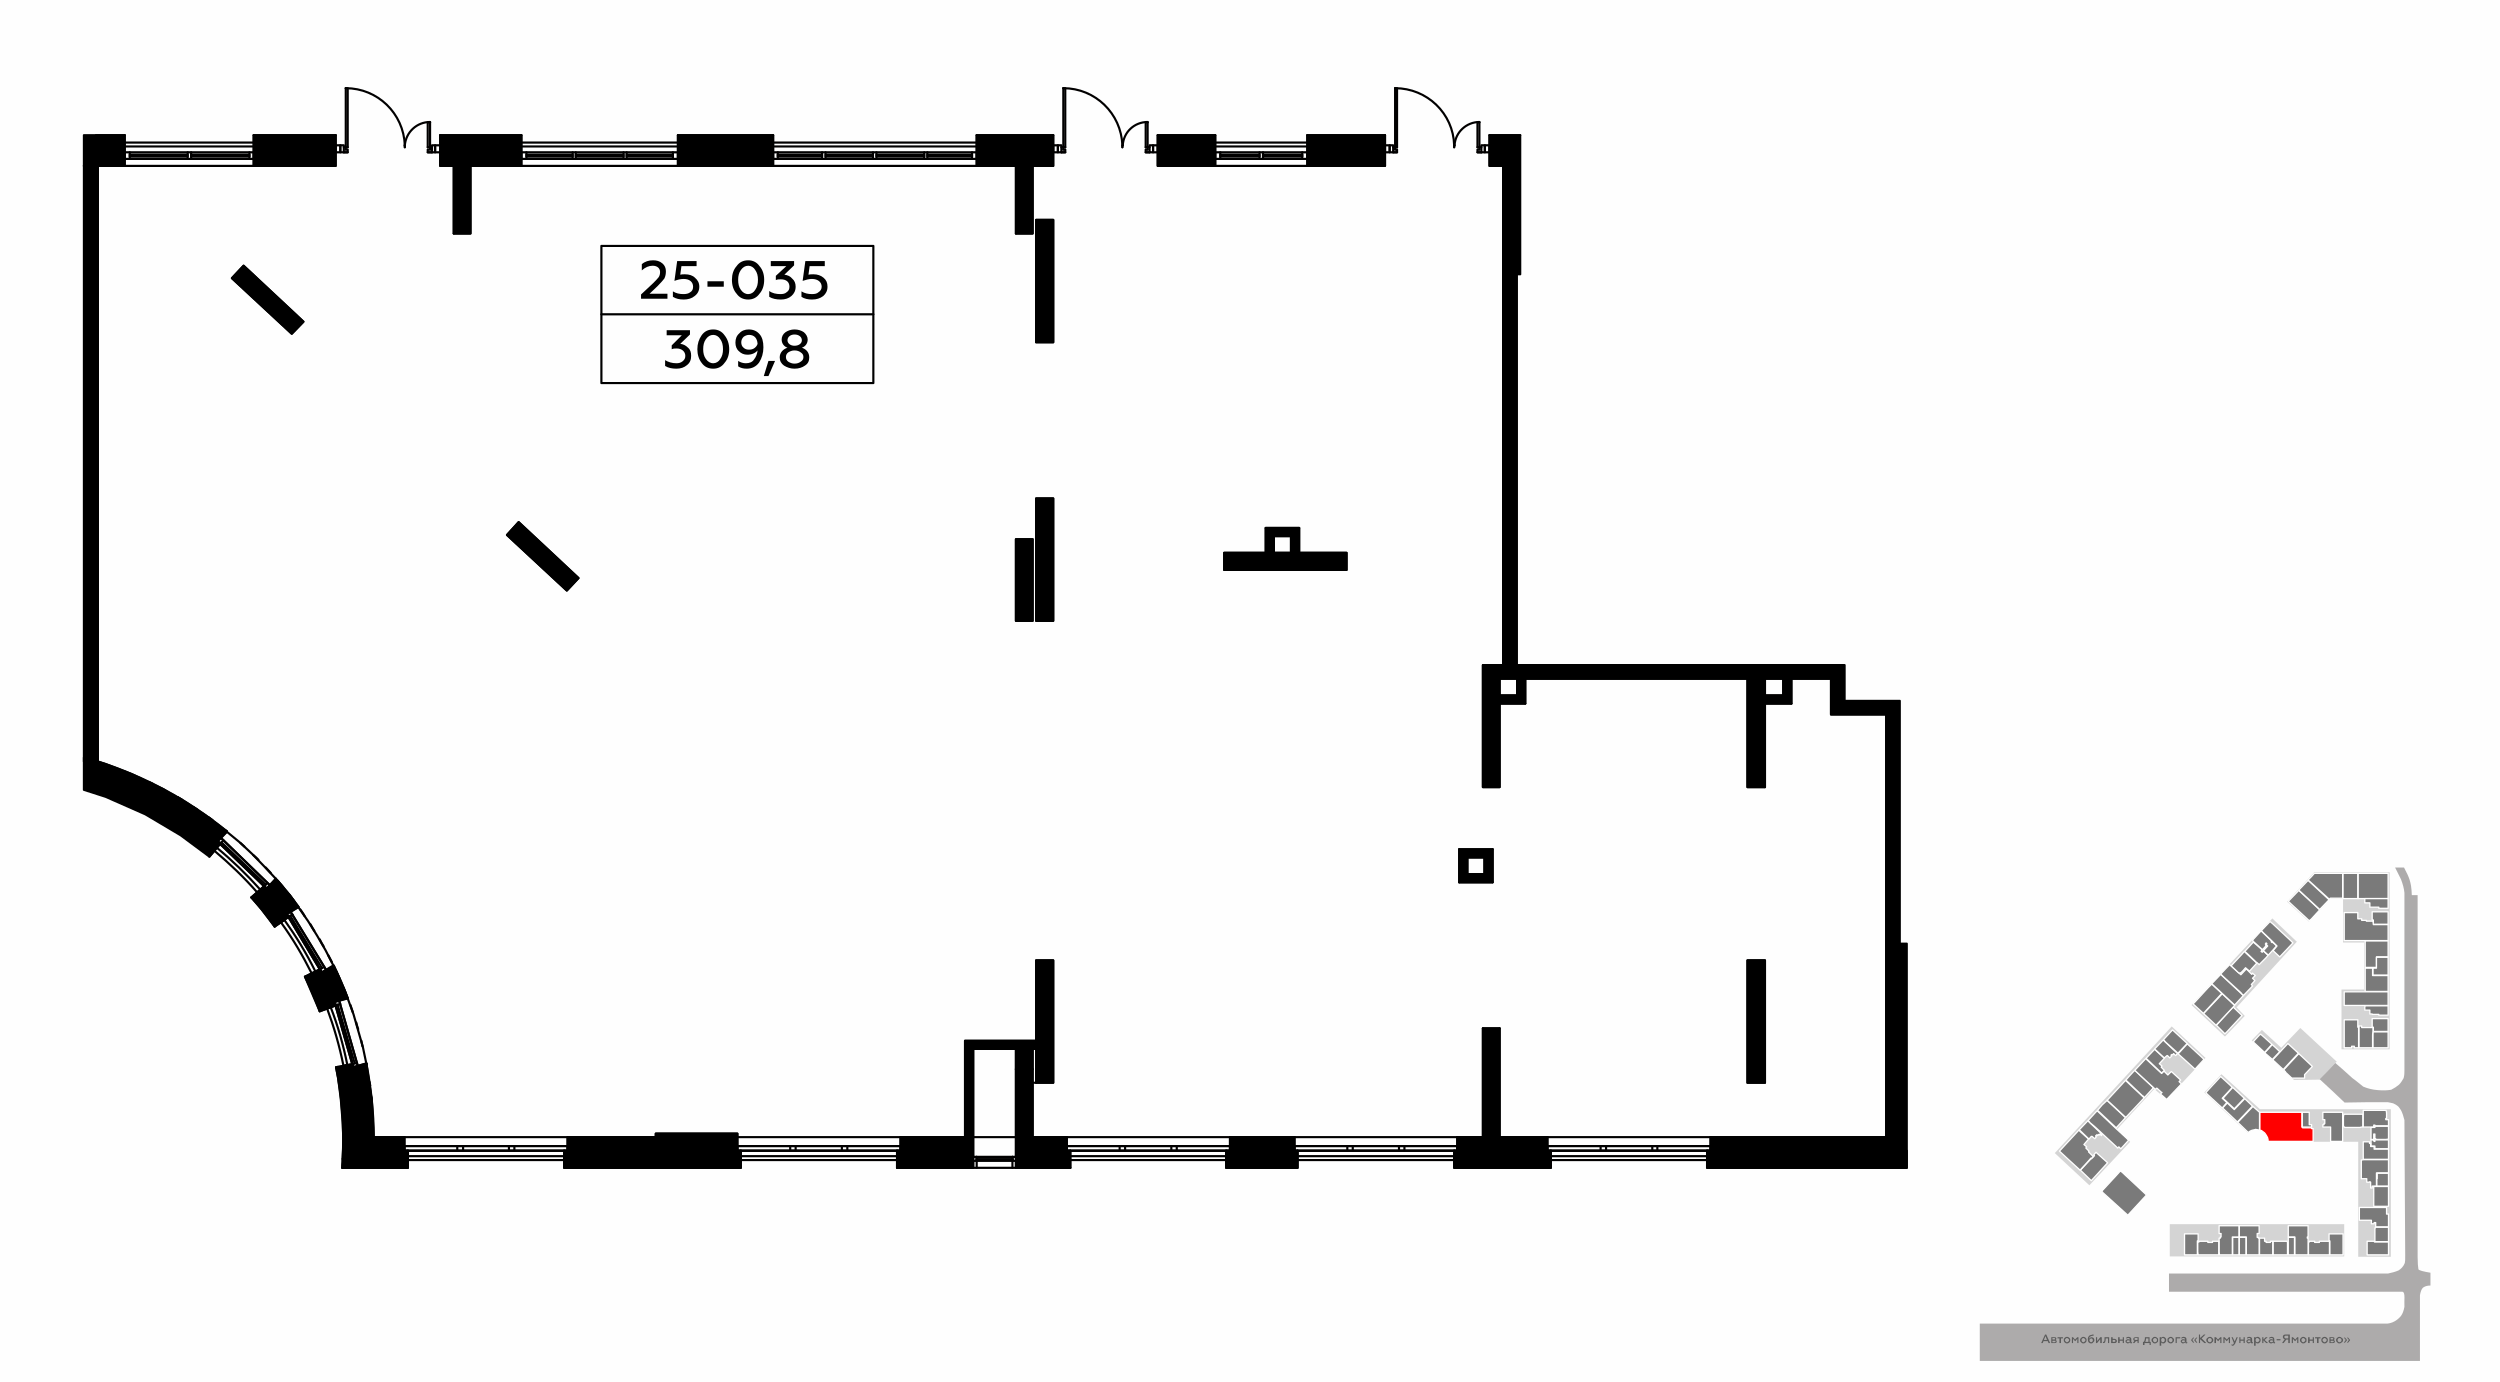 <?xml version="1.0" encoding="UTF-8"?>
<!DOCTYPE svg PUBLIC "-//W3C//DTD SVG 1.1//EN" "http://www.w3.org/Graphics/SVG/1.1/DTD/svg11.dtd">
<!-- Creator: CorelDRAW X8 -->
<svg xmlns="http://www.w3.org/2000/svg" xml:space="preserve" width="100%" height="100%" version="1.1" style="shape-rendering:geometricPrecision; text-rendering:geometricPrecision; image-rendering:optimizeQuality; fill-rule:evenodd; clip-rule:evenodd"
viewBox="0 0 6435 3556"
 xmlns:xlink="http://www.w3.org/1999/xlink">
 <defs>
  <style type="text/css">
   <![CDATA[
    .str3 {stroke:black;stroke-width:5.57;stroke-linecap:round;stroke-linejoin:round}
    .str2 {stroke:black;stroke-width:5.57;stroke-linecap:round;stroke-linejoin:round}
    .str1 {stroke:#010000;stroke-width:5.57;stroke-linecap:round;stroke-linejoin:round}
    .str4 {stroke:black;stroke-width:5.57;stroke-linecap:round;stroke-linejoin:round}
    .str0 {stroke:white;stroke-width:3.33;stroke-linecap:round;stroke-linejoin:round}
    .fil1 {fill:none}
    .fil7 {fill:none;fill-rule:nonzero}
    .fil0 {fill:#FEFEFE}
    .fil8 {fill:black}
    .fil4 {fill:#7A7A7A}
    .fil3 {fill:#ADABAB}
    .fil2 {fill:#D4D4D4}
    .fil5 {fill:red}
    .fil6 {fill:#5B5B5B;fill-rule:nonzero}
    .fil9 {fill:black;fill-rule:nonzero}
   ]]>
  </style>
 </defs>
 <g id="Слой_x0020_1">
  <g id="_875255056">
   <g>
    <rect class="fil0" width="6435" height="3556"/>
    <rect class="fil1" x="5097" y="2233" width="1270" height="1270"/>
    <polygon class="fil2" points="5887,2321 5943,2372 5998,2314 6031,2314 6031,2426 6085,2426 6085,2547 6027,2547 6027,2701 6151,2701 6151,2245 5957,2245 "/>
    <polygon class="fil2" points="5849,2364 5912,2424 5757,2593 5778,2615 5727,2668 5641,2587 "/>
    <polygon class="fil2" points="5800,2682 5796,2678 5822,2651 5872,2697 5921,2646 6015,2733 6011,2736 5972,2779 5905,2780 "/>
    <path class="fil2" d="M6082 2855l72 0 0 380 -84 0 0 -296 -232 0c0,-14 -8,-24 -21,-30 -11,-3 -21,-2 -31,7l-112 -104 44 -47 99 90 265 0z"/>
    <polygon class="fil2" points="6034,3156 6034,3234 5623,3234 5585,3234 5585,3151 5593,3151 6034,3151 "/>
    <polygon class="fil2" points="5677,2723 5577,2830 5545,2803 5449,2907 5483,2939 5378,3051 5289,2968 5590,2642 "/>
    <path class="fil3" d="M5583 3278c188,0 377,0 564,0 9,-2 18,-4 27,-8 6,-4 12,-9 16,-19 1,-4 1,-9 1,-20 -1,-116 -1,-232 -2,-348 -3,-9 -4,-19 -12,-30 -3,-5 -8,-9 -17,-13 -5,-1 -8,-2 -14,-3 -37,0 -74,0 -111,1 -21,-20 -42,-40 -64,-60 14,-14 27,-28 40,-42 15,13 30,26 44,39 10,7 19,15 28,22 12,5 24,8 38,9 12,1 23,1 34,-1 8,-4 14,-8 20,-13 6,-6 9,-12 12,-17 2,-8 2,-13 2,-20 0,-153 0,-305 0,-457 -1,-11 -4,-22 -9,-35l-15 -30 23 0 9 18c5,11 7,18 9,29 1,8 2,16 2,24 6,0 8,0 15,0 0,310 0,621 0,931 0,16 1,26 2,32 1,3 13,6 31,9l0 33c-6,0 -12,1 -17,4 -6,3 -9,14 -10,21 0,71 0,97 0,169l-1133 0 0 -96c184,0 865,0 1049,0 9,-1 17,-4 25,-10 7,-6 15,-11 19,-33 -1,-16 3,-38 -5,-39l-601 0 0 -47z"/>
    <polygon class="fil4 str0" points="5890,2320 5917,2292 5971,2342 5949,2366 5944,2370 "/>
    <polygon class="fil4 str0" points="5941,2266 5995,2316 5971,2341 5917,2291 "/>
    <polygon class="fil4 str0" points="6030,2312 6026,2312 5998,2312 5996,2315 5941,2265 5950,2256 5957,2248 6020,2248 6030,2248 "/>
    <polygon class="fil4 str0" points="6069,2248 6069,2313 6061,2313 6031,2313 6031,2248 "/>
    <polygon class="fil4 str0" points="6070,2248 6071,2248 6147,2248 6147,2313 6070,2313 "/>
    <polygon class="fil4 str0" points="6087,2316 6087,2313 6116,2313 6147,2313 6147,2338 6123,2338 6123,2335 6106,2335 6106,2335 6100,2335 6100,2324 6087,2324 6087,2316 "/>
    <polygon class="fil4 str0" points="6106,2347 6147,2347 6147,2379 6139,2379 6109,2379 6109,2368 6106,2368 "/>
    <polygon class="fil4 str0" points="6147,2421 6034,2421 6034,2349 6069,2349 6069,2365 6069,2365 6079,2365 6079,2369 6091,2369 6091,2371 6108,2371 6108,2371 6109,2380 6147,2380 6147,2380 "/>
    <polygon class="fil4 str0" points="6147,2422 6147,2463 6117,2463 6117,2490 6088,2490 6088,2422 "/>
    <polygon class="fil4 str0" points="6147,2510 6108,2510 6108,2492 6117,2492 6117,2464 6147,2464 "/>
    <polygon class="fil4 str0" points="6088,2492 6107,2492 6107,2511 6147,2511 6147,2552 6088,2552 "/>
    <path class="fil4 str0" d="M6034 2553l8 0 105 0 0 35 -41 0c0,0 0,0 0,0l-72 0 0 -35z"/>
    <polygon class="fil4 str0" points="6088,2589 6147,2589 6147,2613 6123,2613 6123,2613 6123,2611 6106,2611 6106,2611 6106,2610 6100,2610 6100,2600 6087,2600 6087,2592 "/>
    <polygon class="fil4 str0" points="6108,2622 6147,2622 6147,2655 6109,2655 6109,2644 6106,2644 6106,2622 "/>
    <polygon class="fil4 str0" points="6108,2656 6147,2656 6147,2697 6108,2697 6108,2656 "/>
    <polygon class="fil4 str0" points="6107,2697 6072,2697 6072,2643 6070,2643 6069,2641 6079,2641 6079,2645 6108,2645 6108,2654 6107,2664 "/>
    <polygon class="fil4 str0" points="6034,2697 6034,2625 6069,2625 6069,2644 6071,2644 6071,2697 6060,2697 6060,2693 6059,2693 6053,2693 6053,2697 "/>
    <polygon class="fil4 str0" points="5952,2745 5932,2766 5932,2775 5899,2775 5883,2760 5883,2759 5878,2754 5917,2712 "/>
    <polygon class="fil4 str0" points="5877,2753 5850,2728 5889,2686 5916,2711 5877,2753 5877,2753 "/>
    <polygon class="fil4 str0" points="5849,2727 5834,2714 5829,2710 5833,2706 5845,2693 5849,2689 5865,2704 5868,2707 5868,2707 "/>
    <polygon class="fil4 str0" points="5800,2682 5803,2678 5815,2665 5816,2664 5819,2662 5848,2688 5829,2709 "/>
    <polygon class="fil4 str0" points="5771,2614 5731,2657 5727,2661 5705,2639 5748,2592 "/>
    <polygon class="fil4 str0" points="5672,2609 5720,2558 5752,2588 5704,2639 "/>
    <polygon class="fil4 str0" points="5645,2584 5649,2580 5649,2580 5683,2543 5693,2533 5719,2557 5671,2609 5671,2608 "/>
    <polygon class="fil4 str0" points="5716,2508 5775,2563 5773,2564 5752,2587 5693,2532 "/>
    <polygon class="fil4 str0" points="5798,2538 5775,2562 5769,2557 5769,2556 5722,2513 5716,2507 5739,2483 5768,2509 5782,2494 5795,2507 5796,2508 5798,2505 5805,2511 5798,2518 5804,2524 5795,2534 "/>
    <polygon class="fil4 str0" points="5743,2486 5771,2456 5777,2449 5783,2455 5809,2479 5790,2500 5788,2498 5780,2491 5774,2498 5774,2498 5767,2505 5766,2504 5764,2505 5761,2503 "/>
    <path class="fil4 str0" d="M5778 2449l22 -24 6 5 17 15 -3 4 3 2 3 -3 12 11 -5 6 -18 18c0,1 0,0 0,0l-5 -5 -1 0 -25 -24 -6 -5z"/>
    <polygon class="fil4 str0" points="5798,2420 5820,2396 5847,2422 5846,2424 5848,2426 5849,2425 5854,2429 5860,2435 5839,2458 5838,2458 5826,2447 5837,2435 5833,2431 5833,2431 5835,2429 5833,2427 5831,2430 5833,2431 5832,2433 5833,2434 5826,2442 5823,2444 5801,2424 5800,2423 "/>
    <path class="fil4 str0" d="M5843 2372l6 5 47 44 6 6 -34 36c0,0 0,0 0,0l-17 -16 10 -12 -13 -13 0 0 -22 -21c-1,-1 0,-1 -2,-2l-3 -4 22 -23z"/>
    <polygon class="fil4 str0" points="5926,2863 5944,2863 5944,2895 5944,2895 5950,2895 5950,2901 5926,2901 5926,2871 5926,2871 "/>
    <polygon class="fil4 str0" points="5716,2771 5740,2793 5746,2799 5720,2827 5732,2838 5720,2852 5681,2816 5678,2812 "/>
    <polygon class="fil4 str0" points="5777,2827 5751,2854 5722,2827 5747,2799 "/>
    <polygon class="fil4 str0" points="5778,2828 5798,2847 5759,2888 5721,2852 5733,2839 5751,2856 "/>
    <polygon class="fil4 str0" points="5799,2848 5816,2863 5816,2909 5811,2908 5806,2907 5803,2908 5798,2909 5795,2910 5791,2912 5787,2915 5760,2889 "/>
    <polygon class="fil5 str0" points="5817,2863 5887,2863 5925,2863 5925,2901 5927,2903 5950,2903 5950,2905 5954,2905 5954,2938 5838,2938 5838,2934 5837,2929 5835,2925 5832,2920 5829,2916 5825,2913 5821,2910 5817,2909 "/>
    <polygon class="fil4 str0" points="5979,2863 6030,2863 6030,2938 5999,2938 5999,2901 5979,2901 5979,2895 5982,2895 5982,2892 5984,2892 5984,2882 5979,2882 "/>
    <polygon class="fil4 str0" points="6033,2868 6082,2868 6082,2901 6077,2901 6077,2902 6057,2902 6057,2902 6035,2902 6035,2901 6033,2901 6032,2897 6032,2875 "/>
    <polygon class="fil4 str0" points="6083,2858 6142,2858 6143,2865 6143,2879 6141,2879 6141,2882 6148,2882 6148,2898 6113,2898 6113,2896 6110,2896 6110,2901 6083,2901 6083,2865 6083,2865 "/>
    <polygon class="fil4 str0" points="6113,2899 6142,2899 6148,2899 6148,2932 6141,2933 6115,2933 6115,2931 6113,2931 6113,2919 6110,2919 6110,2933 6103,2933 6103,2902 6111,2902 6111,2902 6113,2902 6113,2901 "/>
    <polygon class="fil4 str0" points="6109,2934 6109,2936 6111,2936 6111,2938 6113,2938 6113,2934 6148,2934 6148,2956 6148,2957 6113,2957 6113,2950 6103,2950 6103,2934 "/>
    <polygon class="fil4 str0" points="6083,2939 6099,2939 6099,2943 6102,2943 6102,2951 6111,2951 6111,2958 6148,2958 6148,2984 6083,2984 6083,2967 6083,2967 "/>
    <polygon class="fil4 str0" points="6078,2986 6085,2985 6148,2985 6148,3019 6117,3019 6117,3053 6106,3053 6106,3058 6102,3058 6102,3043 6101,3043 6101,3043 6101,3042 6099,3042 6099,3043 6092,3043 6092,3034 6078,3034 "/>
    <polygon class="fil4 str0" points="6119,3020 6125,3020 6148,3020 6148,3053 6141,3053 6118,3053 6118,3047 6118,3034 6119,3034 "/>
    <polygon class="fil4 str0" points="6148,3105 6110,3105 6110,3054 6148,3054 "/>
    <polygon class="fil4 str0" points="6073,3108 6143,3108 6143,3125 6148,3125 6148,3158 6115,3158 6115,3147 6111,3147 6111,3150 6104,3150 6104,3141 6073,3141 "/>
    <polygon class="fil4 str0" points="6148,3196 6113,3196 6113,3161 6114,3161 6114,3159 6148,3159 6148,3196 "/>
    <polygon class="fil4 str0" points="6093,3195 6112,3195 6112,3197 6148,3197 6148,3230 6093,3230 "/>
    <polygon class="fil4 str0" points="6031,3230 5997,3230 5997,3194 5995,3194 5995,3176 6031,3176 "/>
    <polygon class="fil4 str0" points="5944,3195 5958,3195 5958,3198 5970,3198 5970,3195 5996,3195 5996,3203 5996,3230 5942,3230 5942,3222 5942,3197 5944,3197 "/>
    <polygon class="fil4 str0" points="5907,3184 5890,3184 5890,3155 5941,3155 5941,3184 5939,3184 5939,3187 5939,3187 5941,3187 5941,3194 5941,3230 5907,3230 5907,3184 "/>
    <polygon class="fil4 str0" points="5890,3185 5906,3185 5906,3230 5890,3230 5890,3198 "/>
    <polygon class="fil4 str0" points="5851,3195 5887,3195 5887,3195 5888,3198 5888,3230 5851,3230 5851,3197 "/>
    <polygon class="fil4 str0" points="5844,3195 5850,3195 5850,3203 5850,3230 5816,3230 5816,3222 5816,3187 5829,3187 5829,3195 5833,3195 5833,3198 5844,3198 "/>
    <polygon class="fil4 str0" points="5764,3155 5815,3155 5815,3175 5810,3175 5810,3185 5813,3185 5813,3187 5815,3187 5815,3230 5782,3230 5782,3230 5782,3184 5764,3184 "/>
    <polygon class="fil4 str0" points="5764,3185 5781,3185 5781,3230 5764,3230 "/>
    <polygon class="fil4 str0" points="5747,3185 5763,3185 5763,3230 5747,3230 "/>
    <polygon class="fil4 str0" points="5713,3230 5712,3222 5712,3187 5715,3187 5715,3184 5717,3184 5717,3175 5712,3175 5712,3155 5763,3155 5763,3184 5746,3184 5746,3230 "/>
    <polygon class="fil4 str0" points="5660,3195 5683,3195 5683,3198 5695,3198 5695,3195 5711,3195 5711,3230 5658,3230 5657,3222 5657,3197 5660,3197 "/>
    <polygon class="fil4 str0" points="5658,3194 5656,3194 5656,3194 5656,3230 5623,3230 5623,3176 5658,3176 5658,3194 "/>
    <polygon class="fil4 str0" points="5458,3014 5462,3017 5521,3072 5525,3076 5477,3128 5413,3070 5410,3066 5447,3026 5456,3016 "/>
    <polygon class="fil4 str0" points="5425,2993 5383,3039 5355,3012 5382,2983 5383,2983 5391,2975 5391,2974 5389,2973 5395,2966 "/>
    <polygon class="fil4 str0" points="5301,2963 5351,2909 5357,2915 5376,2932 5364,2946 5371,2952 5369,2955 5377,2963 5376,2965 5388,2977 5383,2982 5382,2981 5376,2988 5354,3012 5353,3011 5328,2988 "/>
    <polygon class="fil4 str0" points="5377,2932 5352,2908 5374,2885 5411,2920 5409,2923 5405,2919 5403,2922 5401,2920 5399,2923 5397,2921 5394,2924 5396,2926 5392,2931 5385,2925 5383,2925 "/>
    <polygon class="fil4 str0" points="5375,2884 5398,2859 5449,2907 5473,2929 5479,2935 5459,2957 5459,2957 5454,2952 5451,2955 5450,2955 5450,2954 5393,2901 5380,2890 "/>
    <polygon class="fil4 str0" points="5423,2832 5467,2873 5471,2877 5447,2903 5399,2858 5411,2844 5423,2833 "/>
    <polygon class="fil4 str0" points="5424,2832 5471,2781 5515,2822 5519,2826 5472,2876 5468,2873 "/>
    <polygon class="fil4 str0" points="5520,2825 5516,2821 5515,2821 5472,2780 5479,2772 5490,2760 5495,2755 5543,2800 5541,2802 "/>
    <polygon class="fil4 str0" points="5495,2755 5523,2725 5564,2763 5565,2762 5570,2757 5580,2767 5589,2758 5613,2780 5609,2784 5615,2790 5577,2830 5561,2816 5565,2812 5564,2812 5552,2801 5551,2801 5548,2804 "/>
    <polygon class="fil4 str0" points="5524,2724 5546,2701 5571,2724 5558,2738 5565,2744 5563,2747 5571,2755 5564,2762 "/>
    <polygon class="fil4 str0" points="5568,2677 5605,2712 5600,2717 5595,2712 5593,2715 5591,2714 5588,2716 5590,2718 5585,2723 5579,2717 5578,2717 5571,2723 5546,2700 "/>
    <polygon class="fil4 str0" points="5569,2676 5592,2651 5630,2686 5607,2710 5606,2711 5574,2682 "/>
    <polygon class="fil4 str0" points="5630,2687 5667,2721 5673,2727 5650,2752 5627,2731 5607,2713 5608,2711 "/>
    <path class="fil6" d="M5258 3457l2 -5 11 0 2 5 4 0 -10 -22 -3 0 -10 22 4 0zm7 -18l4 10 -8 0 4 -10z"/>
    <path id="1" class="fil6" d="M5289 3457c3,0 5,-1 5,-4 0,-2 -1,-3 -3,-4 2,-1 2,-2 2,-3 0,-3 -1,-4 -5,-4l-8 0 0 15 9 0zm-6 -6l5 0c2,0 3,0 3,2 0,1 -1,2 -3,2l-5 0 0 -4zm0 -7l5 0c1,0 2,1 2,2 0,1 -1,2 -2,2l-5 0 0 -4z"/>
    <polygon id="2" class="fil6" points="5305,3457 5305,3445 5310,3445 5310,3442 5296,3442 5296,3445 5301,3445 5301,3457 "/>
    <path id="3" class="fil6" d="M5320 3455c-1,0 -2,-1 -3,-2 -1,-1 -2,-2 -2,-4 0,-1 1,-2 2,-3 1,-1 2,-2 3,-2 2,0 3,1 4,2 1,1 2,2 2,3 0,2 -1,3 -2,4 -1,1 -2,2 -4,2zm0 3c3,0 5,-1 7,-3 1,-1 2,-3 2,-6 0,-2 -1,-4 -2,-5 -2,-2 -4,-3 -7,-3 -2,0 -4,1 -6,3 -1,1 -2,3 -2,5 0,3 1,5 2,6 2,2 4,3 6,3z"/>
    <polygon id="4" class="fil6" points="5336,3457 5336,3446 5341,3452 5342,3452 5347,3446 5347,3457 5350,3457 5350,3442 5347,3442 5341,3448 5336,3442 5333,3442 5333,3457 "/>
    <path id="5" class="fil6" d="M5363 3455c-2,0 -3,-1 -4,-2 -1,-1 -1,-2 -1,-4 0,-1 0,-2 1,-3 1,-1 2,-2 4,-2 1,0 2,1 3,2 1,1 2,2 2,3 0,2 -1,3 -2,4 -1,1 -2,2 -3,2zm0 3c2,0 4,-1 6,-3 1,-1 2,-3 2,-6 0,-2 -1,-4 -2,-5 -2,-2 -4,-3 -6,-3 -3,0 -5,1 -6,3 -2,1 -3,3 -3,5 0,3 1,5 3,6 1,2 3,3 6,3z"/>
    <path id="6" class="fil6" d="M5383 3458c2,0 4,-1 5,-3 2,-1 3,-3 3,-5 0,-3 -1,-4 -2,-6 -2,-1 -3,-2 -5,-2 -3,0 -5,2 -7,4 0,-1 1,-2 1,-3 1,-2 2,-3 5,-4 1,0 3,-1 6,-1l0 -3c-2,0 -4,0 -5,1 -2,0 -3,0 -4,1 -2,1 -3,1 -3,2 -2,2 -3,5 -3,8 0,4 1,6 2,8 2,2 4,3 7,3zm0 -3c-3,0 -5,-3 -5,-6 1,-2 3,-4 5,-4 2,0 4,2 4,5 0,1 0,2 -1,3 -1,1 -2,2 -3,2z"/>
    <polygon id="7" class="fil6" points="5398,3457 5406,3447 5406,3457 5410,3457 5410,3442 5406,3442 5398,3452 5398,3442 5395,3442 5395,3457 "/>
    <path id="8" class="fil6" d="M5426 3445l0 12 3 0 0 -15 -12 0 0 5c0,5 -1,7 -3,7 -1,0 -1,0 -1,0l0 3c0,0 1,0 1,0 3,0 5,-1 5,-4 1,-2 1,-4 1,-6l0 -2 6 0z"/>
    <path id="9" class="fil6" d="M5442 3457c2,0 4,0 5,-1 1,-1 2,-3 2,-4 0,-3 -3,-6 -7,-6l-4 0 0 -4 -4 0 0 15 8 0zm-4 -8l4 0c2,0 3,1 3,3 0,1 -1,2 -3,2l-4 0 0 -5z"/>
    <polygon id="10" class="fil6" points="5456,3457 5456,3451 5464,3451 5464,3457 5467,3457 5467,3442 5464,3442 5464,3448 5456,3448 5456,3442 5452,3442 5452,3457 "/>
    <path id="11" class="fil6" d="M5487 3455c-1,0 -1,-1 -1,-2l0 -6c0,-4 -3,-6 -8,-6 -2,0 -4,1 -5,2l0 3c1,-1 3,-2 5,-2 3,0 4,1 4,4l0 0c-1,0 -3,-1 -5,-1 -2,0 -3,1 -4,2 -2,1 -2,2 -2,3 0,2 0,3 2,4 1,1 2,2 4,2 2,0 4,-1 6,-3 0,2 1,3 3,3 1,0 1,-1 2,-1l0 -3c0,1 -1,1 -1,1zm-5 -2c-1,1 -2,2 -4,2 -2,0 -4,-1 -4,-3 0,-1 2,-2 4,-2 1,0 3,0 4,1l0 2z"/>
    <path id="12" class="fil6" d="M5494 3457l4 -5 4 0 0 5 3 0 0 -15 -8 0c-4,0 -6,2 -6,5 0,2 1,4 3,4l-4 6 4 0zm3 -8c-2,0 -3,-1 -3,-2 0,-2 1,-3 3,-3l5 0 0 5 -5 0z"/>
    <path id="13" class="fil6" d="M5520 3462l0 -5 13 0 0 5 3 0 0 -8 -3 0 0 -12 -12 0c0,3 0,6 -1,8 0,1 -1,3 -2,4l-2 0 0 8 4 0zm2 -8c1,-2 2,-5 2,-9l6 0 0 9 -8 0z"/>
    <path id="14" class="fil6" d="M5547 3455c-2,0 -3,-1 -4,-2 -1,-1 -1,-2 -1,-4 0,-1 0,-2 1,-3 1,-1 2,-2 4,-2 1,0 3,1 4,2 1,1 1,2 1,3 0,2 0,3 -1,4 -1,1 -3,2 -4,2zm0 3c2,0 4,-1 6,-3 2,-1 2,-3 2,-6 0,-2 0,-4 -2,-5 -2,-2 -4,-3 -6,-3 -3,0 -5,1 -6,3 -2,1 -3,3 -3,5 0,3 1,5 3,6 1,2 3,3 6,3z"/>
    <path id="15" class="fil6" d="M5568 3441c-2,0 -4,1 -5,3l0 -2 -4 0 0 22 4 0 0 -9c1,2 3,3 5,3 3,0 4,-1 6,-3 1,-1 2,-3 2,-6 0,-2 -1,-4 -2,-5 -2,-2 -3,-3 -6,-3zm-1 3c2,0 3,1 4,2 1,1 1,2 1,3 0,2 0,3 -1,4 -1,1 -2,2 -4,2 -2,0 -3,-2 -4,-3l0 -5c1,-2 2,-3 4,-3z"/>
    <path id="16" class="fil6" d="M5587 3455c-1,0 -3,-1 -3,-2 -1,-1 -2,-2 -2,-4 0,-1 1,-2 2,-3 0,-1 2,-2 3,-2 2,0 3,1 4,2 1,1 1,2 1,3 0,2 0,3 -1,4 -1,1 -2,2 -4,2zm0 3c3,0 5,-1 6,-3 2,-1 3,-3 3,-6 0,-2 -1,-4 -3,-5 -1,-2 -3,-3 -6,-3 -2,0 -4,1 -6,3 -2,1 -2,3 -2,5 0,3 0,5 2,6 2,2 4,3 6,3z"/>
    <polygon id="17" class="fil6" points="5603,3457 5603,3445 5612,3445 5612,3442 5600,3442 5600,3457 "/>
    <path id="18" class="fil6" d="M5629 3455c-1,0 -1,-1 -1,-2l0 -6c0,-4 -3,-6 -8,-6 -2,0 -4,1 -5,2l0 3c1,-1 3,-2 5,-2 3,0 4,1 4,4l0 0c-1,0 -3,-1 -5,-1 -2,0 -3,1 -4,2 -1,1 -2,2 -2,3 0,2 1,3 2,4 1,1 2,2 4,2 2,0 4,-1 6,-3 0,2 1,3 3,3 1,0 1,-1 2,-1l0 -3c0,1 -1,1 -1,1zm-5 -2c-1,1 -2,2 -4,2 -2,0 -4,-1 -4,-3 0,-1 2,-2 4,-2 2,0 3,0 4,1l0 2z"/>
    <path id="19" class="fil6" d="M5648 3456l-5 -7 5 -6 -3 0 -5 6 0 1 5 6 3 0zm8 0l-5 -7 5 -6 -3 0 -5 6 0 1 5 6 3 0z"/>
    <polygon id="20" class="fil6" points="5663,3457 5663,3447 5674,3457 5679,3457 5667,3445 5677,3435 5673,3435 5663,3444 5663,3435 5660,3435 5660,3457 "/>
    <path id="21" class="fil6" d="M5688 3455c-1,0 -3,-1 -4,-2 -1,-1 -1,-2 -1,-4 0,-1 0,-2 1,-3 1,-1 3,-2 4,-2 2,0 3,1 4,2 1,1 1,2 1,3 0,2 0,3 -1,4 -1,1 -2,2 -4,2zm0 3c3,0 5,-1 6,-3 2,-1 3,-3 3,-6 0,-2 -1,-4 -3,-5 -1,-2 -3,-3 -6,-3 -2,0 -5,1 -6,3 -2,1 -3,3 -3,5 0,3 1,5 3,6 1,2 4,3 6,3z"/>
    <polygon id="22" class="fil6" points="5704,3457 5704,3446 5709,3452 5710,3452 5715,3446 5715,3457 5718,3457 5718,3442 5715,3442 5709,3448 5704,3442 5700,3442 5700,3457 "/>
    <polygon id="23" class="fil6" points="5726,3457 5726,3446 5731,3452 5732,3452 5737,3446 5737,3457 5740,3457 5740,3442 5737,3442 5732,3448 5726,3442 5723,3442 5723,3457 "/>
    <path id="24" class="fil6" d="M5747 3464c2,0 4,-2 6,-5l7 -17 -3 0 -5 11 -5 -11 -3 0 6 15c-1,3 -2,4 -4,4 0,0 -1,0 -2,-1l0 3c1,1 2,1 3,1z"/>
    <polygon id="25" class="fil6" points="5767,3457 5767,3451 5775,3451 5775,3457 5778,3457 5778,3442 5775,3442 5775,3448 5767,3448 5767,3442 5764,3442 5764,3457 "/>
    <path id="26" class="fil6" d="M5798 3455c-1,0 -1,-1 -1,-2l0 -6c0,-4 -3,-6 -8,-6 -2,0 -4,1 -5,2l0 3c1,-1 3,-2 5,-2 3,0 4,1 4,4l0 0c-1,0 -3,-1 -5,-1 -1,0 -3,1 -4,2 -1,1 -2,2 -2,3 0,2 1,3 2,4 1,1 2,2 4,2 2,0 4,-1 6,-3 0,2 1,3 3,3 1,0 1,-1 2,-1l0 -3c0,1 -1,1 -1,1zm-5 -2c-1,1 -2,2 -4,2 -2,0 -4,-1 -4,-3 0,-1 2,-2 4,-2 2,0 3,0 4,1l0 2z"/>
    <path id="27" class="fil6" d="M5811 3441c-2,0 -4,1 -5,3l0 -2 -4 0 0 22 4 0 0 -9c1,2 3,3 5,3 3,0 4,-1 6,-3 1,-1 2,-3 2,-6 0,-2 -1,-4 -2,-5 -2,-2 -3,-3 -6,-3zm-1 3c2,0 3,1 4,2 1,1 2,2 2,3 0,2 -1,3 -2,4 -1,1 -2,2 -4,2 -2,0 -3,-2 -4,-3l0 -5c1,-2 2,-3 4,-3z"/>
    <polygon id="28" class="fil6" points="5826,3457 5826,3450 5833,3457 5838,3457 5829,3449 5837,3442 5832,3442 5826,3448 5826,3442 5823,3442 5823,3457 "/>
    <path id="29" class="fil6" d="M5855 3455c0,0 -1,-1 -1,-2l0 -6c0,-4 -3,-6 -7,-6 -2,0 -4,1 -6,2l0 3c2,-1 3,-2 5,-2 3,0 5,1 5,4l0 0c-2,0 -3,-1 -5,-1 -2,0 -4,1 -5,2 -1,1 -2,2 -2,3 0,2 1,3 2,4 1,1 3,2 4,2 3,0 5,-1 6,-3 0,2 2,3 3,3 1,0 2,-1 2,-1l0 -3c0,1 0,1 -1,1zm-4 -2c-1,1 -3,2 -5,2 -2,0 -3,-1 -3,-3 0,-1 1,-2 4,-2 1,0 2,0 4,1l0 2z"/>
    <polygon id="30" class="fil6" points="5870,3450 5870,3447 5860,3447 5860,3450 "/>
    <path id="31" class="fil6" d="M5878 3457l7 -9 5 0 0 9 4 0 0 -22 -11 0c-4,0 -7,2 -7,6 0,3 2,6 5,6l-7 10 4 0zm6 -12c-3,0 -4,-1 -4,-4 0,-2 1,-3 4,-3l6 0 0 7 -6 0z"/>
    <polygon id="32" class="fil6" points="5902,3457 5902,3446 5907,3452 5908,3452 5913,3446 5913,3457 5916,3457 5916,3442 5913,3442 5908,3448 5902,3442 5899,3442 5899,3457 "/>
    <path id="33" class="fil6" d="M5929 3455c-2,0 -3,-1 -4,-2 -1,-1 -1,-2 -1,-4 0,-1 0,-2 1,-3 1,-1 2,-2 4,-2 1,0 2,1 3,2 1,1 2,2 2,3 0,2 -1,3 -2,4 -1,1 -2,2 -3,2zm0 3c2,0 4,-1 6,-3 2,-1 2,-3 2,-6 0,-2 0,-4 -2,-5 -2,-2 -4,-3 -6,-3 -3,0 -5,1 -6,3 -2,1 -3,3 -3,5 0,3 1,5 3,6 1,2 3,3 6,3z"/>
    <polygon id="34" class="fil6" points="5945,3457 5945,3451 5953,3451 5953,3457 5956,3457 5956,3442 5953,3442 5953,3448 5945,3448 5945,3442 5941,3442 5941,3457 "/>
    <polygon id="35" class="fil6" points="5968,3457 5968,3445 5973,3445 5973,3442 5959,3442 5959,3445 5964,3445 5964,3457 "/>
    <path id="36" class="fil6" d="M5983 3455c-1,0 -2,-1 -3,-2 -1,-1 -2,-2 -2,-4 0,-1 1,-2 2,-3 1,-1 2,-2 3,-2 2,0 3,1 4,2 1,1 2,2 2,3 0,2 -1,3 -2,4 -1,1 -2,2 -4,2zm0 3c3,0 5,-1 7,-3 1,-1 2,-3 2,-6 0,-2 -1,-4 -2,-5 -2,-2 -4,-3 -7,-3 -2,0 -4,1 -6,3 -1,1 -2,3 -2,5 0,3 1,5 2,6 2,2 4,3 6,3z"/>
    <path id="37" class="fil6" d="M6005 3457c3,0 5,-1 5,-4 0,-2 -1,-3 -3,-4 2,-1 2,-2 2,-3 0,-3 -1,-4 -5,-4l-8 0 0 15 9 0zm-6 -6l5 0c2,0 3,0 3,2 0,1 -1,2 -3,2l-5 0 0 -4zm0 -7l5 0c1,0 2,1 2,2 0,1 -1,2 -2,2l-5 0 0 -4z"/>
    <path id="38" class="fil6" d="M6022 3455c-2,0 -3,-1 -4,-2 -1,-1 -1,-2 -1,-4 0,-1 0,-2 1,-3 1,-1 2,-2 4,-2 1,0 3,1 4,2 1,1 1,2 1,3 0,2 0,3 -1,4 -1,1 -3,2 -4,2zm0 3c2,0 4,-1 6,-3 2,-1 3,-3 3,-6 0,-2 -1,-4 -3,-5 -2,-2 -4,-3 -6,-3 -3,0 -5,1 -6,3 -2,1 -3,3 -3,5 0,3 1,5 3,6 1,2 3,3 6,3z"/>
    <path id="39" class="fil6" d="M6049 3449l-5 -6 -3 0 5 6 -5 7 3 0 5 -6 0 -1zm-8 0l-5 -6 -3 0 5 6 -5 7 3 0 5 -6 0 -1z"/>
   </g>
   <g>
    <polyline class="fil7 str1" points="2711,881 2667,881 2667,566 2711,566 2711,881 "/>
    <polyline class="fil7 str1" points="2711,1598 2667,1598 2667,1283 2711,1283 2711,1598 "/>
    <polyline class="fil7 str1" points="2667,2472 2711,2472 2711,2787 2667,2787 2667,2472 "/>
    <polyline class="fil7 str1" points="4498,2472 4543,2472 4543,2787 4498,2787 4498,2472 "/>
    <line class="fil7 str1" x1="3860" y1="2647" x2="3817" y2= "2647" />
    <polyline class="fil7 str1" points="3860,1747 3860,2026 3817,2026 3817,1712 3860,1712 "/>
    <line class="fil7 str1" x1="4543" y1="1747" x2="4543" y2= "2026" />
    <line class="fil7 str1" x1="4543" y1="1712" x2="4498" y2= "1712" />
    <polyline class="fil7 str1" points="4543,2026 4498,2026 4498,1747 "/>
    <polyline class="fil7 str1" points="2615,601 2658,601 2658,427 "/>
    <polyline class="fil7 str1" points="2658,1598 2615,1598 2615,1388 2658,1388 2658,1598 "/>
    <line class="fil7 str1" x1="2615" y1="2752" x2="2615" y2= "2927" />
    <polyline class="fil7 str1" points="2635,2752 2658,2752 2658,2927 "/>
    <polyline class="fil7 str1" points="1898,2962 1898,2918 1688,2918 1688,2927 "/>
    <polyline class="fil7 str1" points="1168,601 1211,601 1211,427 "/>
    <polyline class="fil7 str1" points="1305,1377 1459,1520 1489,1488 1335,1344 1305,1377 "/>
    <polyline class="fil7 str1" points="597,716 751,859 781,828 627,684 597,716 "/>
    <polyline class="fil7 str1" points="3834,348 3834,427 3869,427 "/>
    <line class="fil7 str1" x1="3869" y1="706" x2="3869" y2= "427" />
    <polyline class="fil7 str1" points="3365,348 3365,427 3565,427 3565,348 "/>
    <polyline class="fil7 str1" points="2980,348 2980,427 3128,427 3128,348 "/>
    <polyline class="fil7 str1" points="2658,427 2711,427 2711,348 "/>
    <polyline class="fil7 str1" points="2514,348 2514,427 2615,427 "/>
    <line class="fil7 str1" x1="2615" y1="601" x2="2615" y2= "427" />
    <polyline class="fil7 str1" points="1745,348 1745,427 1990,427 1990,348 "/>
    <polyline class="fil7 str1" points="1211,427 1342,427 1342,348 "/>
    <polyline class="fil7 str1" points="1133,348 1133,427 1168,427 "/>
    <line class="fil7 str1" x1="1168" y1="601" x2="1168" y2= "427" />
    <polyline class="fil7 str1" points="653,348 653,427 864,427 864,348 "/>
    <polyline class="fil7 str1" points="216,427 321,427 321,348 "/>
    <line class="fil7 str1" x1="4855" y1="2927" x2="4403" y2= "2927" />
    <line class="fil7 str1" x1="3860" y1="2927" x2="3983" y2= "2927" />
    <line class="fil7 str1" x1="3860" y1="2927" x2="3860" y2= "2647" />
    <line class="fil7 str1" x1="3983" y1="2962" x2="3983" y2= "2927" />
    <line class="fil7 str1" x1="4403" y1="2962" x2="4403" y2= "2927" />
    <line class="fil7 str1" x1="3817" y1="2927" x2="3751" y2= "2927" />
    <line class="fil7 str1" x1="3332" y1="2927" x2="3166" y2= "2927" />
    <line class="fil7 str1" x1="2658" y1="2927" x2="2746" y2= "2927" />
    <line class="fil7 str1" x1="3817" y1="2647" x2="3817" y2= "2927" />
    <line class="fil7 str1" x1="3332" y1="2927" x2="3332" y2= "2962" />
    <line class="fil7 str1" x1="3751" y1="2927" x2="3751" y2= "2962" />
    <line class="fil7 str1" x1="2746" y1="2927" x2="2746" y2= "2962" />
    <line class="fil7 str1" x1="3166" y1="2927" x2="3166" y2= "2962" />
    <line class="fil7 str1" x1="4855" y1="2927" x2="4855" y2= "1839" />
    <polyline class="fil7 str1" points="3869,1712 3869,706 3904,706 3904,1712 "/>
    <polyline class="fil7 str1" points="4855,1839 4713,1839 4713,1712 "/>
    <polyline class="fil7 str1" points="4713,1747 4543,1747 4543,1712 4713,1712 "/>
    <polyline class="fil7 str1" points="3860,1747 3860,1712 4498,1712 4498,1747 3860,1747 "/>
    <line class="fil7 str1" x1="252" y1="1960" x2="252" y2= "427" />
    <path class="fil7 str1" d="M252 1960c-12,-3 -24,-7 -35,-10"/>
    <line class="fil7 str1" x1="3756" y1="2186" x2="3842" y2= "2186" />
    <line class="fil7 str1" x1="3821" y1="2207" x2="3777" y2= "2207" />
    <line class="fil7 str1" x1="3842" y1="2186" x2="3842" y2= "2271" />
    <line class="fil7 str1" x1="3821" y1="2250" x2="3821" y2= "2207" />
    <line class="fil7 str1" x1="3842" y1="2271" x2="3756" y2= "2271" />
    <line class="fil7 str1" x1="3777" y1="2250" x2="3821" y2= "2250" />
    <line class="fil7 str1" x1="3756" y1="2271" x2="3756" y2= "2186" />
    <line class="fil7 str1" x1="3777" y1="2207" x2="3777" y2= "2250" />
    <line class="fil7 str1" x1="3258" y1="1359" x2="3344" y2= "1359" />
    <line class="fil7 str1" x1="3323" y1="1380" x2="3279" y2= "1380" />
    <line class="fil7 str1" x1="3344" y1="1359" x2="3344" y2= "1423" />
    <line class="fil7 str1" x1="3323" y1="1423" x2="3323" y2= "1380" />
    <line class="fil7 str1" x1="3258" y1="1423" x2="3258" y2= "1359" />
    <line class="fil7 str1" x1="3279" y1="1380" x2="3279" y2= "1423" />
    <line class="fil7 str1" x1="4611" y1="1747" x2="4611" y2= "1811" />
    <line class="fil7 str1" x1="4590" y1="1790" x2="4590" y2= "1747" />
    <line class="fil7 str1" x1="4611" y1="1811" x2="4543" y2= "1811" />
    <line class="fil7 str1" x1="4543" y1="1790" x2="4590" y2= "1790" />
    <line class="fil7 str1" x1="3860" y1="1790" x2="3905" y2= "1790" />
    <line class="fil7 str1" x1="3926" y1="1811" x2="3860" y2= "1811" />
    <line class="fil7 str1" x1="3905" y1="1790" x2="3905" y2= "1747" />
    <line class="fil7 str1" x1="3926" y1="1747" x2="3926" y2= "1811" />
    <line class="fil7 str1" x1="560" y1="2166" x2="584" y2= "2141" />
    <path class="fil7 str1" d="M584 2140c-98,-80 -211,-141 -332,-180"/>
    <line class="fil7 str1" x1="738" y1="2353" x2="768" y2= "2335" />
    <path class="fil7 str1" d="M768 2334c-18,-25 -37,-49 -58,-72"/>
    <line class="fil7 str1" x1="710" y1="2262" x2="686" y2= "2287" />
    <line class="fil7 str1" x1="861" y1="2579" x2="895" y2= "2570" />
    <path class="fil7 str1" d="M895 2569c-11,-29 -23,-57 -37,-85"/>
    <line class="fil7 str1" x1="858" y1="2485" x2="828" y2= "2503" />
    <path class="fil7 str1" d="M922 2835c-3,-30 -7,-59 -13,-88"/>
    <path class="fil7 str1" d="M962 2927c0,-64 -7,-127 -19,-190"/>
    <line class="fil7 str1" x1="943" y1="2738" x2="909" y2= "2747" />
    <line class="fil7 str1" x1="2505" y1="2927" x2="2615" y2= "2927" />
    <polyline class="fil7 str1" points="2318,2962 2318,2927 2484,2927 "/>
    <polyline class="fil7 str1" points="876,374 864,374 864,392 876,392 876,374 "/>
    <polyline class="fil7 str1" points="1133,374 1120,374 1120,392 1133,392 1133,374 "/>
    <polyline class="fil7 str1" points="890,385 890,379 885,379 "/>
    <polyline class="fil7 str1" points="890,385 895,385 895,392 885,392 "/>
    <line class="fil7 str1" x1="895" y1="379" x2="890" y2= "379" />
    <polyline class="fil7 str1" points="890,227 895,227 895,374 895,379 "/>
    <polyline class="fil7 str1" points="890,379 890,374 890,227 "/>
    <path class="fil7 str1" d="M1042 374c-3,-82 -70,-147 -152,-147"/>
    <path class="fil7 str1" d="M1042 379c0,-2 0,-3 0,-5"/>
    <polyline class="fil7 str1" points="1107,385 1107,379 1112,379 "/>
    <polyline class="fil7 str1" points="1107,385 1101,385 1101,392 1112,392 "/>
    <line class="fil7 str1" x1="1101" y1="379" x2="1107" y2= "379" />
    <polyline class="fil7 str1" points="1107,315 1101,315 1101,374 1101,379 "/>
    <polyline class="fil7 str1" points="1107,379 1107,374 1107,315 "/>
    <path class="fil7 str1" d="M1107 314c-34,0 -62,26 -65,60"/>
    <path class="fil7 str1" d="M1042 374c0,1 0,3 0,5"/>
    <polyline class="fil7 str1" points="885,374 876,374 876,392 885,392 885,374 "/>
    <polyline class="fil7 str1" points="1120,374 1112,374 1112,392 1120,392 1120,374 "/>
    <polyline class="fil7 str1" points="2723,374 2711,374 2711,392 2723,392 2723,374 "/>
    <polyline class="fil7 str1" points="2980,374 2968,374 2968,392 2980,392 2980,374 "/>
    <polyline class="fil7 str1" points="2737,385 2737,379 2732,379 "/>
    <polyline class="fil7 str1" points="2737,385 2742,385 2742,392 2732,392 "/>
    <line class="fil7 str1" x1="2742" y1="379" x2="2737" y2= "379" />
    <polyline class="fil7 str1" points="2737,227 2742,227 2742,374 2742,379 "/>
    <polyline class="fil7 str1" points="2737,379 2737,374 2737,227 "/>
    <path class="fil7 str1" d="M2889 374c-3,-82 -70,-147 -152,-147"/>
    <path class="fil7 str1" d="M2889 379c0,-2 0,-3 0,-5"/>
    <polyline class="fil7 str1" points="2954,385 2954,379 2959,379 "/>
    <polyline class="fil7 str1" points="2954,385 2949,385 2949,392 2959,392 "/>
    <line class="fil7 str1" x1="2949" y1="379" x2="2954" y2= "379" />
    <polyline class="fil7 str1" points="2954,315 2949,315 2949,374 2949,379 "/>
    <polyline class="fil7 str1" points="2954,379 2954,374 2954,315 "/>
    <path class="fil7 str1" d="M2954 314c-34,0 -62,26 -64,60"/>
    <path class="fil7 str1" d="M2890 374c-1,1 -1,3 -1,5"/>
    <polyline class="fil7 str1" points="2732,374 2723,374 2723,392 2732,392 2732,374 "/>
    <polyline class="fil7 str1" points="2968,374 2959,374 2959,392 2968,392 2968,374 "/>
    <polyline class="fil7 str1" points="3577,374 3565,374 3565,392 3577,392 3577,374 "/>
    <polyline class="fil7 str1" points="3834,374 3822,374 3822,392 3834,392 3834,374 "/>
    <polyline class="fil7 str1" points="3591,385 3591,379 3586,379 "/>
    <polyline class="fil7 str1" points="3591,385 3596,385 3596,392 3586,392 "/>
    <line class="fil7 str1" x1="3596" y1="379" x2="3591" y2= "379" />
    <polyline class="fil7 str1" points="3591,227 3596,227 3596,374 3596,379 "/>
    <polyline class="fil7 str1" points="3591,379 3591,374 3591,227 "/>
    <path class="fil7 str1" d="M3743 374c-2,-82 -70,-147 -152,-147"/>
    <path class="fil7 str1" d="M3743 379c0,-2 0,-3 0,-5"/>
    <polyline class="fil7 str1" points="3808,385 3808,379 3813,379 "/>
    <polyline class="fil7 str1" points="3808,385 3803,385 3803,392 3813,392 "/>
    <line class="fil7 str1" x1="3803" y1="379" x2="3808" y2= "379" />
    <polyline class="fil7 str1" points="3808,315 3803,315 3803,374 3803,379 "/>
    <polyline class="fil7 str1" points="3808,379 3808,374 3808,315 "/>
    <path class="fil7 str1" d="M3808 314c-33,0 -62,26 -64,60"/>
    <path class="fil7 str1" d="M3744 374c0,1 -1,3 -1,5"/>
    <polyline class="fil7 str1" points="3586,374 3577,374 3577,392 3586,392 3586,374 "/>
    <polyline class="fil7 str1" points="3822,374 3813,374 3813,392 3822,392 3822,374 "/>
    <line class="fil7 str1" x1="1461" y1="2950" x2="1041" y2= "2950" />
    <polyline class="fil7 str1" points="1461,2950 1461,2962 1041,2962 1041,2950 "/>
    <line class="fil7 str1" x1="1192" y1="2962" x2="1192" y2= "2950" />
    <line class="fil7 str1" x1="1177" y1="2962" x2="1177" y2= "2950" />
    <line class="fil7 str1" x1="1310" y1="2962" x2="1310" y2= "2950" />
    <line class="fil7 str1" x1="1324" y1="2962" x2="1324" y2= "2950" />
    <line class="fil7 str1" x1="1461" y1="2962" x2="1041" y2= "2962" />
    <line class="fil7 str1" x1="1041" y1="2950" x2="1461" y2= "2950" />
    <line class="fil7 str1" x1="2318" y1="2950" x2="1898" y2= "2950" />
    <polyline class="fil7 str1" points="2318,2950 2318,2962 1898,2962 1898,2950 "/>
    <line class="fil7 str1" x1="2048" y1="2962" x2="2048" y2= "2950" />
    <line class="fil7 str1" x1="2034" y1="2962" x2="2034" y2= "2950" />
    <line class="fil7 str1" x1="2167" y1="2962" x2="2167" y2= "2950" />
    <line class="fil7 str1" x1="2181" y1="2962" x2="2181" y2= "2950" />
    <line class="fil7 str1" x1="2318" y1="2962" x2="1898" y2= "2962" />
    <line class="fil7 str1" x1="1898" y1="2950" x2="2318" y2= "2950" />
    <line class="fil7 str1" x1="3166" y1="2950" x2="2746" y2= "2950" />
    <polyline class="fil7 str1" points="3166,2950 3166,2962 2746,2962 2746,2950 "/>
    <line class="fil7 str1" x1="2896" y1="2962" x2="2896" y2= "2950" />
    <line class="fil7 str1" x1="2882" y1="2962" x2="2882" y2= "2950" />
    <line class="fil7 str1" x1="3015" y1="2962" x2="3015" y2= "2950" />
    <line class="fil7 str1" x1="3029" y1="2962" x2="3029" y2= "2950" />
    <line class="fil7 str1" x1="3166" y1="2962" x2="2746" y2= "2962" />
    <line class="fil7 str1" x1="2746" y1="2950" x2="3166" y2= "2950" />
    <line class="fil7 str1" x1="3751" y1="2950" x2="3332" y2= "2950" />
    <polyline class="fil7 str1" points="3751,2950 3751,2962 3332,2962 3332,2950 "/>
    <line class="fil7 str1" x1="3482" y1="2962" x2="3482" y2= "2950" />
    <line class="fil7 str1" x1="3468" y1="2962" x2="3468" y2= "2950" />
    <line class="fil7 str1" x1="3601" y1="2962" x2="3601" y2= "2950" />
    <line class="fil7 str1" x1="3615" y1="2962" x2="3615" y2= "2950" />
    <line class="fil7 str1" x1="3751" y1="2962" x2="3332" y2= "2962" />
    <line class="fil7 str1" x1="3332" y1="2950" x2="3751" y2= "2950" />
    <line class="fil7 str1" x1="4403" y1="2950" x2="3983" y2= "2950" />
    <polyline class="fil7 str1" points="4403,2950 4403,2962 3983,2962 3983,2950 "/>
    <line class="fil7 str1" x1="4134" y1="2962" x2="4134" y2= "2950" />
    <line class="fil7 str1" x1="4120" y1="2962" x2="4120" y2= "2950" />
    <line class="fil7 str1" x1="4253" y1="2962" x2="4253" y2= "2950" />
    <line class="fil7 str1" x1="4266" y1="2962" x2="4266" y2= "2950" />
    <line class="fil7 str1" x1="4403" y1="2962" x2="3983" y2= "2962" />
    <line class="fil7 str1" x1="3983" y1="2950" x2="4403" y2= "2950" />
    <line class="fil7 str1" x1="921" y1="2744" x2="873" y2= "2576" />
    <line class="fil7 str1" x1="909" y1="2747" x2="861" y2= "2579" />
    <line class="fil7 str1" x1="869" y1="2586" x2="913" y2= "2737" />
    <line class="fil7 str1" x1="909" y1="2747" x2="861" y2= "2579" />
    <line class="fil7 str1" x1="873" y1="2576" x2="921" y2= "2744" />
    <line class="fil7 str1" x1="864" y1="2588" x2="876" y2= "2584" />
    <line class="fil7 str1" x1="907" y1="2739" x2="919" y2= "2736" />
    <line class="fil7 str1" x1="839" y1="2496" x2="748" y2= "2347" />
    <line class="fil7 str1" x1="828" y1="2503" x2="738" y2= "2353" />
    <line class="fil7 str1" x1="747" y1="2357" x2="829" y2= "2492" />
    <line class="fil7 str1" x1="828" y1="2503" x2="738" y2= "2353" />
    <line class="fil7 str1" x1="748" y1="2347" x2="839" y2= "2496" />
    <line class="fil7 str1" x1="742" y1="2360" x2="753" y2= "2354" />
    <line class="fil7 str1" x1="823" y1="2495" x2="834" y2= "2489" />
    <line class="fil7 str1" x1="694" y1="2278" x2="569" y2= "2157" />
    <line class="fil7 str1" x1="686" y1="2287" x2="560" y2= "2166" />
    <line class="fil7 str1" x1="570" y1="2168" x2="684" y2= "2277" />
    <line class="fil7 str1" x1="686" y1="2287" x2="560" y2= "2166" />
    <line class="fil7 str1" x1="569" y1="2157" x2="694" y2= "2278" />
    <line class="fil7 str1" x1="566" y1="2172" x2="575" y2= "2163" />
    <line class="fil7 str1" x1="680" y1="2281" x2="688" y2= "2273" />
    <path class="fil7 str1" d="M3743 2962l8 0m232 0l9 0"/>
    <path class="fil7 str1" d="M3156 2962l10 0m166 0l8 0"/>
    <line class="fil7 str1" x1="2309" y1="2962" x2="2318" y2= "2962" />
    <line class="fil7 str1" x1="2755" y1="2962" x2="2746" y2= "2962" />
    <path class="fil7 str1" d="M1907 2962l-9 0m-437 0l-9 0"/>
    <line class="fil7 str1" x1="1050" y1="2962" x2="1041" y2= "2962" />
    <line class="fil7 str1" x1="4394" y1="2962" x2="4403" y2= "2962" />
    <polyline class="fil7 str1" points="920,2813 914,2776 908,2739 "/>
    <path class="fil7 str1" d="M567 2171c-14,-11 -29,-22 -43,-33m-71 -47c-2,-1 -3,-3 -5,-4"/>
    <polyline class="fil7 str1" points="679,2282 680,2281 680,2281 "/>
    <path class="fil7 str1" d="M743 2360c-2,-3 -3,-5 -5,-7m-50 -64c-3,-3 -5,-5 -8,-8"/>
    <polyline class="fil7 str1" points="741,2361 742,2360 742,2360 "/>
    <path class="fil7 str1" d="M864 2587c-12,-31 -25,-62 -40,-92"/>
    <polyline class="fil7 str1" points="906,2739 907,2739 907,2739 "/>
    <polyline class="fil7 str1" points="1732,398 1613,398 1613,403 1732,403 1732,398 "/>
    <line class="fil7 str1" x1="1613" y1="392" x2="1732" y2= "392" />
    <line class="fil7 str1" x1="1613" y1="409" x2="1732" y2= "409" />
    <polyline class="fil7 str1" points="1355,392 1342,392 1342,409 1355,409 1355,392 "/>
    <polyline class="fil7 str1" points="1605,398 1482,398 1482,403 1605,403 1605,398 "/>
    <line class="fil7 str1" x1="1482" y1="392" x2="1605" y2= "392" />
    <line class="fil7 str1" x1="1482" y1="409" x2="1605" y2= "409" />
    <polyline class="fil7 str1" points="1613,392 1605,392 1605,409 1613,409 1613,392 "/>
    <polyline class="fil7 str1" points="1745,392 1732,392 1732,409 1745,409 1745,392 "/>
    <polyline class="fil7 str1" points="1474,398 1355,398 1355,403 1474,403 1474,398 "/>
    <line class="fil7 str1" x1="1355" y1="392" x2="1474" y2= "392" />
    <line class="fil7 str1" x1="1355" y1="409" x2="1474" y2= "409" />
    <polyline class="fil7 str1" points="1482,392 1474,392 1474,409 1482,409 1482,392 "/>
    <polyline class="fil7 str1" points="3352,398 3251,398 3251,403 3352,403 3352,398 "/>
    <line class="fil7 str1" x1="3251" y1="392" x2="3352" y2= "392" />
    <line class="fil7 str1" x1="3251" y1="409" x2="3352" y2= "409" />
    <polyline class="fil7 str1" points="3141,392 3128,392 3128,409 3141,409 3141,392 "/>
    <polyline class="fil7 str1" points="3365,392 3352,392 3352,409 3365,409 3365,392 "/>
    <polyline class="fil7 str1" points="3242,398 3141,398 3141,403 3242,403 3242,398 "/>
    <line class="fil7 str1" x1="3141" y1="392" x2="3242" y2= "392" />
    <line class="fil7 str1" x1="3141" y1="409" x2="3242" y2= "409" />
    <polyline class="fil7 str1" points="3251,392 3242,392 3242,409 3251,409 3251,392 "/>
    <polyline class="fil7 str1" points="2502,398 2387,398 2387,403 2502,403 2502,398 "/>
    <line class="fil7 str1" x1="2387" y1="392" x2="2502" y2= "392" />
    <line class="fil7 str1" x1="2387" y1="409" x2="2502" y2= "409" />
    <polyline class="fil7 str1" points="2002,392 1990,392 1990,409 2002,409 2002,392 "/>
    <polyline class="fil7 str1" points="2514,392 2502,392 2502,409 2514,409 2514,392 "/>
    <polyline class="fil7 str1" points="2247,398 2125,398 2125,403 2247,403 2247,398 "/>
    <line class="fil7 str1" x1="2125" y1="392" x2="2247" y2= "392" />
    <line class="fil7 str1" x1="2125" y1="409" x2="2247" y2= "409" />
    <polyline class="fil7 str1" points="2256,392 2247,392 2247,409 2256,409 2256,392 "/>
    <polyline class="fil7 str1" points="2116,398 2002,398 2002,403 2116,403 2116,398 "/>
    <line class="fil7 str1" x1="2002" y1="392" x2="2116" y2= "392" />
    <line class="fil7 str1" x1="2002" y1="409" x2="2116" y2= "409" />
    <polyline class="fil7 str1" points="2125,392 2116,392 2116,409 2125,409 2125,392 "/>
    <polyline class="fil7 str1" points="2379,398 2256,398 2256,403 2379,403 2379,398 "/>
    <line class="fil7 str1" x1="2256" y1="392" x2="2379" y2= "392" />
    <line class="fil7 str1" x1="2256" y1="409" x2="2379" y2= "409" />
    <polyline class="fil7 str1" points="2387,392 2379,392 2379,409 2387,409 2387,392 "/>
    <polyline class="fil7 str1" points="642,398 492,398 492,403 642,403 642,398 "/>
    <line class="fil7 str1" x1="492" y1="392" x2="642" y2= "392" />
    <line class="fil7 str1" x1="492" y1="409" x2="642" y2= "409" />
    <polyline class="fil7 str1" points="334,392 321,392 321,409 334,409 334,392 "/>
    <polyline class="fil7 str1" points="653,392 642,392 642,409 653,409 653,392 "/>
    <polyline class="fil7 str1" points="483,398 334,398 334,403 483,403 483,398 "/>
    <line class="fil7 str1" x1="334" y1="392" x2="483" y2= "392" />
    <line class="fil7 str1" x1="334" y1="409" x2="483" y2= "409" />
    <polyline class="fil7 str1" points="492,392 483,392 483,409 492,409 492,392 "/>
    <polyline class="fil7 str1" points="4908,2962 4908,3006 4394,3006 4394,2962 "/>
    <polyline class="fil7 str1" points="3992,2962 3992,3006 3743,3006 3743,2962 "/>
    <polyline class="fil7 str1" points="3340,2962 3340,3006 3156,3006 3156,2962 "/>
    <line class="fil7 str1" x1="2755" y1="3006" x2="2615" y2= "3006" />
    <line class="fil7 str1" x1="2309" y1="3006" x2="2505" y2= "3006" />
    <line class="fil7 str1" x1="2755" y1="3006" x2="2755" y2= "2962" />
    <line class="fil7 str1" x1="2309" y1="3006" x2="2309" y2= "2962" />
    <line class="fil7 str1" x1="2615" y1="2988" x2="2615" y2= "2927" />
    <line class="fil7 str1" x1="2505" y1="2988" x2="2505" y2= "2927" />
    <polyline class="fil7 str1" points="1452,2962 1452,3006 1907,3006 1907,2962 "/>
    <polyline class="fil7 str1" points="881,3006 1050,3006 1050,2962 "/>
    <polyline class="fil7 str1" points="882,2983 882,2991 881,3000 881,3003 881,3006 "/>
    <line class="fil7 str1" x1="539" y1="2205" x2="567" y2= "2172" />
    <path class="fil7 str1" d="M707 2385c-18,-26 -38,-51 -60,-75"/>
    <line class="fil7 str1" x1="707" y1="2385" x2="743" y2= "2360" />
    <line class="fil7 str1" x1="680" y1="2281" x2="647" y2= "2310" />
    <path class="fil7 str1" d="M823 2603c-11,-31 -24,-60 -38,-89"/>
    <line class="fil7 str1" x1="823" y1="2603" x2="864" y2= "2588" />
    <line class="fil7 str1" x1="824" y1="2495" x2="785" y2= "2514" />
    <path class="fil7 str1" d="M882 2983c4,-79 -1,-158 -17,-236"/>
    <line class="fil7 str1" x1="908" y1="2739" x2="865" y2= "2748" />
    <line class="fil7 str1" x1="886" y1="3000" x2="887" y2= "2983" />
    <path class="fil7 str1" d="M888 2983c4,-80 -2,-159 -18,-237"/>
    <line class="fil7 str1" x1="321" y1="348" x2="247" y2= "348" />
    <line class="fil7 str1" x1="864" y1="348" x2="653" y2= "348" />
    <line class="fil7 str1" x1="1342" y1="348" x2="1133" y2= "348" />
    <line class="fil7 str1" x1="1990" y1="348" x2="1745" y2= "348" />
    <line class="fil7 str1" x1="2711" y1="348" x2="2514" y2= "348" />
    <line class="fil7 str1" x1="3128" y1="348" x2="2980" y2= "348" />
    <line class="fil7 str1" x1="3565" y1="348" x2="3365" y2= "348" />
    <line class="fil7 str1" x1="3913" y1="348" x2="3834" y2= "348" />
    <polyline class="fil7 str1" points="1688,2927 1461,2927 1461,2962 "/>
    <line class="fil7 str1" x1="1041" y1="2927" x2="962" y2= "2927" />
    <line class="fil7 str1" x1="1041" y1="2962" x2="1041" y2= "2927" />
    <path class="fil7 str1" d="M394 2018c-3,-2 -7,-3 -10,-5"/>
    <path class="fil7 str1" d="M426 2035c-3,-2 -5,-3 -8,-5"/>
    <path class="fil7 str1" d="M468 2058c-4,-2 -7,-4 -10,-6"/>
    <path class="fil7 str1" d="M508 2084c-4,-3 -8,-5 -11,-7"/>
    <path class="fil7 str1" d="M547 2111c-4,-3 -7,-5 -11,-8"/>
    <path class="fil7 str1" d="M584 2140c-1,-1 -3,-2 -4,-3"/>
    <path class="fil7 str1" d="M629 2179c-3,-3 -7,-6 -10,-9"/>
    <path class="fil7 str1" d="M665 2213c-4,-4 -8,-8 -13,-12"/>
    <path class="fil7 str1" d="M697 2247c-4,-4 -8,-9 -13,-14"/>
    <path class="fil7 str1" d="M729 2284c-4,-5 -9,-11 -14,-17"/>
    <path class="fil7 str1" d="M758 2321c-4,-6 -9,-12 -13,-18"/>
    <path class="fil7 str1" d="M784 2358c-3,-6 -7,-11 -11,-17"/>
    <path class="fil7 str1" d="M809 2396c-3,-5 -7,-11 -10,-17"/>
    <path class="fil7 str1" d="M833 2436c-4,-6 -7,-12 -10,-18"/>
    <path class="fil7 str1" d="M854 2476c-3,-6 -6,-11 -9,-17"/>
    <path class="fil7 str1" d="M874 2519c-3,-7 -6,-13 -9,-20"/>
    <path class="fil7 str1" d="M892 2563c-2,-7 -5,-14 -8,-21"/>
    <path class="fil7 str1" d="M908 2605c-2,-6 -4,-12 -6,-18"/>
    <path class="fil7 str1" d="M922 2649c-2,-6 -4,-11 -5,-17"/>
    <path class="fil7 str1" d="M933 2693c-1,-5 -2,-9 -3,-14"/>
    <path class="fil7 str1" d="M944 2740c0,-1 -1,-1 -1,-2"/>
    <path class="fil7 str1" d="M953 2794c-1,-3 -1,-6 -2,-9"/>
    <path class="fil7 str1" d="M957 2832c0,-3 0,-5 -1,-8"/>
    <line class="fil7 str1" x1="2667" y1="2787" x2="2658" y2= "2787" />
    <path class="fil7 str1" d="M252 1960c-12,-3 -24,-7 -35,-10"/>
    <line class="fil7 str1" x1="3983" y1="2927" x2="4403" y2= "2927" />
    <line class="fil7 str1" x1="4394" y1="2962" x2="3992" y2= "2962" />
    <line class="fil7 str1" x1="2746" y1="2927" x2="3166" y2= "2927" />
    <line class="fil7 str1" x1="3332" y1="2927" x2="3751" y2= "2927" />
    <line class="fil7 str1" x1="3743" y1="2962" x2="3340" y2= "2962" />
    <line class="fil7 str1" x1="3156" y1="2962" x2="2755" y2= "2962" />
    <line class="fil7 str1" x1="2309" y1="2962" x2="1907" y2= "2962" />
    <line class="fil7 str1" x1="1898" y1="2927" x2="2318" y2= "2927" />
    <line class="fil7 str1" x1="1041" y1="2927" x2="1461" y2= "2927" />
    <line class="fil7 str1" x1="1452" y1="2962" x2="1050" y2= "2962" />
    <path class="fil7 str1" d="M2732 392l10 0m207 0l10 0"/>
    <path class="fil7 str1" d="M3586 392l10 0m207 0l10 0"/>
    <line class="fil7 str1" x1="3365" y1="427" x2="3128" y2= "427" />
    <line class="fil7 str1" x1="2514" y1="427" x2="1990" y2= "427" />
    <line class="fil7 str1" x1="1745" y1="427" x2="1342" y2= "427" />
    <path class="fil7 str1" d="M885 392l10 0m206 0l11 0"/>
    <line class="fil7 str1" x1="653" y1="427" x2="321" y2= "427" />
    <line class="fil7 str1" x1="560" y1="2166" x2="563" y2= "2169" />
    <polyline class="fil7 str1" points="567,2172 593,2194 625,2224 656,2255 680,2281 "/>
    <line class="fil7 str1" x1="683" y1="2284" x2="686" y2= "2287" />
    <line class="fil7 str1" x1="738" y1="2353" x2="740" y2= "2356" />
    <polyline class="fil7 str1" points="743,2360 763,2389 786,2426 808,2464 824,2495 "/>
    <line class="fil7 str1" x1="826" y1="2499" x2="828" y2= "2503" />
    <line class="fil7 str1" x1="861" y1="2579" x2="863" y2= "2582" />
    <polyline class="fil7 str1" points="864,2588 876,2620 889,2662 900,2704 908,2739 "/>
    <line class="fil7 str1" x1="909" y1="2743" x2="909" y2= "2747" />
    <polyline class="fil7 str1" points="943,2738 934,2695 922,2653 910,2611 895,2570 "/>
    <polyline class="fil7 str1" points="858,2485 838,2446 816,2408 793,2371 768,2335 "/>
    <polyline class="fil7 str1" points="710,2262 680,2230 650,2199 618,2169 584,2141 "/>
    <line class="fil7 str1" x1="2658" y1="2752" x2="2658" y2= "2700" />
    <path class="fil7 str1" d="M453 2091c-2,-1 -3,-3 -5,-4"/>
    <path class="fil7 str1" d="M528 2141c-2,-1 -3,-2 -5,-3"/>
    <path class="fil7 str1" d="M563 2168c-1,-1 -2,-2 -3,-3"/>
    <path class="fil7 str1" d="M594 2194c-9,-8 -18,-15 -27,-23"/>
    <path class="fil7 str1" d="M626 2225c-8,-8 -16,-16 -25,-24"/>
    <path class="fil7 str1" d="M658 2256c-7,-7 -13,-13 -20,-20"/>
    <path class="fil7 str1" d="M680 2281c-3,-4 -6,-8 -10,-11"/>
    <path class="fil7 str1" d="M688 2289c-1,0 -2,-1 -2,-2"/>
    <path class="fil7 str1" d="M767 2395c-4,-7 -9,-13 -13,-20"/>
    <path class="fil7 str1" d="M790 2433c-4,-7 -8,-14 -12,-21"/>
    <path class="fil7 str1" d="M812 2472c-3,-7 -7,-14 -11,-21"/>
    <path class="fil7 str1" d="M824 2495c-1,-2 -1,-3 -2,-5"/>
    <path class="fil7 str1" d="M866 2592c0,-1 -1,-3 -2,-5"/>
    <path class="fil7 str1" d="M881 2635c-3,-8 -5,-15 -8,-23"/>
    <path class="fil7 str1" d="M893 2678c-2,-8 -4,-16 -6,-23"/>
    <path class="fil7 str1" d="M904 2721c-2,-8 -4,-16 -6,-23"/>
    <path class="fil7 str1" d="M917 2789c-1,-1 -1,-2 -1,-3"/>
    <path class="fil7 str1" d="M922 2835c0,-2 0,-3 0,-4"/>
    <polyline class="fil7 str1" points="3151,1467 3151,1423 3466,1423 3466,1467 3151,1467 "/>
    <line class="fil7 str1" x1="321" y1="367" x2="653" y2= "367" />
    <line class="fil7 str1" x1="653" y1="377" x2="321" y2= "377" />
    <line class="fil7 str1" x1="1342" y1="367" x2="1745" y2= "367" />
    <line class="fil7 str1" x1="1745" y1="377" x2="1342" y2= "377" />
    <line class="fil7 str1" x1="1990" y1="367" x2="2514" y2= "367" />
    <line class="fil7 str1" x1="2514" y1="377" x2="1990" y2= "377" />
    <line class="fil7 str1" x1="3128" y1="367" x2="3365" y2= "367" />
    <line class="fil7 str1" x1="3365" y1="377" x2="3128" y2= "377" />
    <line class="fil7 str1" x1="3992" y1="2976" x2="4394" y2= "2976" />
    <polyline class="fil7 str1" points="4394,2976 4394,2986 3992,2986 "/>
    <line class="fil7 str1" x1="3340" y1="2976" x2="3743" y2= "2976" />
    <line class="fil7 str1" x1="3743" y1="2986" x2="3340" y2= "2986" />
    <line class="fil7 str1" x1="2755" y1="2976" x2="3156" y2= "2976" />
    <line class="fil7 str1" x1="3156" y1="2986" x2="2755" y2= "2986" />
    <line class="fil7 str1" x1="1907" y1="2976" x2="2309" y2= "2976" />
    <line class="fil7 str1" x1="2309" y1="2986" x2="1907" y2= "2986" />
    <line class="fil7 str1" x1="1050" y1="2976" x2="1452" y2= "2976" />
    <line class="fil7 str1" x1="1452" y1="2986" x2="1050" y2= "2986" />
    <path class="fil7 str1" d="M884 2743c-10,-50 -24,-99 -42,-147"/>
    <line class="fil7 str1" x1="884" y1="2744" x2="894" y2= "2741" />
    <path class="fil7 str1" d="M894 2741c-10,-50 -24,-100 -43,-149"/>
    <path class="fil7 str1" d="M802 2505c-23,-46 -49,-90 -79,-131"/>
    <path class="fil7 str1" d="M812 2501c-23,-47 -50,-91 -80,-133"/>
    <line class="fil7 str1" x1="732" y1="2368" x2="723" y2= "2374" />
    <path class="fil7 str1" d="M662 2297c-34,-39 -71,-74 -110,-107"/>
    <path class="fil7 str1" d="M670 2290c-35,-39 -72,-75 -112,-108"/>
    <polyline class="fil7 str1" points="2667,2679 2667,2700 2505,2700 2505,2927 2484,2927 2484,2679 2667,2679 "/>
    <polyline class="fil7 str1" points="2635,2700 2635,2752 2615,2752 2615,2700 "/>
    <polyline class="fil7 str1" points="2606,2984 2606,2984 2606,2984 "/>
    <polyline class="fil7 str1" points="2606,2984 2514,2984 2514,2984 2514,2984 "/>
    <line class="fil7 str1" x1="2606" y1="2978" x2="2514" y2= "2978" />
    <line class="fil7 str1" x1="2606" y1="2984" x2="2514" y2= "2984" />
    <line class="fil7 str1" x1="2612" y1="2978" x2="2612" y2= "2978" />
    <line class="fil7 str1" x1="2606" y1="2978" x2="2606" y2= "2984" />
    <line class="fil7 str1" x1="2606" y1="2984" x2="2606" y2= "2978" />
    <line class="fil7 str1" x1="2508" y1="2978" x2="2508" y2= "2978" />
    <line class="fil7 str1" x1="2514" y1="2978" x2="2514" y2= "2984" />
    <line class="fil7 str1" x1="2514" y1="2984" x2="2514" y2= "2978" />
    <line class="fil7 str1" x1="2514" y1="2978" x2="2606" y2= "2978" />
    <line class="fil7 str1" x1="2612" y1="2978" x2="2606" y2= "2978" />
    <line class="fil7 str1" x1="2508" y1="2978" x2="2514" y2= "2978" />
    <line class="fil7 str1" x1="2606" y1="2978" x2="2612" y2= "2978" />
    <line class="fil7 str1" x1="2514" y1="2978" x2="2508" y2= "2978" />
    <line class="fil7 str1" x1="2606" y1="2984" x2="2606" y2= "2984" />
    <line class="fil7 str1" x1="2514" y1="2984" x2="2514" y2= "2984" />
    <line class="fil7 str1" x1="2514" y1="2988" x2="2606" y2= "2988" />
    <line class="fil7 str1" x1="2514" y1="3006" x2="2606" y2= "3006" />
    <polyline class="fil7 str1" points="2505,3006 2505,2988 2514,2988 2514,3006 2505,3006 "/>
    <polyline class="fil7 str1" points="2615,3006 2615,2988 2606,2988 2606,3006 2615,3006 "/>
    <polygon class="fil8 str2" points="216,348 216,427 252,427 321,427 321,409 321,392 321,377 321,367 321,348 216,348 "/>
    <polygon class="fil8 str2" points="653,348 653,367 653,377 653,392 653,409 653,427 864,427 864,392 864,374 864,348 "/>
    <rect class="fil8 str3" x="216" y="427" width="35.116" height="1533.14"/>
    <polygon class="fil8 str2" points="1133,374 1133,392 1133,427 1168,427 1168,601 1211,601 1211,427 1342,427 1342,409 1342,392 1342,377 1342,367 1342,348 1133,348 "/>
    <polygon class="fil8 str2" points="1745,348 1745,367 1745,377 1745,392 1745,409 1745,427 1990,427 1990,409 1990,392 1990,377 1990,367 1990,348 "/>
    <polygon class="fil8 str2" points="2514,348 2514,367 2514,377 2514,392 2514,409 2514,427 2615,427 2615,601 2658,601 2658,427 2711,427 2711,392 2711,374 2711,348 "/>
    <polygon class="fil8 str2" points="2667,566 2667,881 2711,881 2711,566 "/>
    <polygon class="fil8 str2" points="2711,1283 2667,1283 2667,1598 2711,1598 "/>
    <polygon class="fil8 str2" points="2658,1598 2658,1388 2615,1388 2615,1598 "/>
    <polygon class="fil8 str2" points="1489,1488 1335,1344 1305,1377 1459,1520 "/>
    <polygon class="fil8 str2" points="751,859 781,828 627,684 597,716 "/>
    <polygon class="fil8 str3" points="216,2033 216,1950 270,1966 340,1993 413,2028 474,2062 528,2098 584,2140 560,2165 566,2172 539,2205 465,2150 374,2096 272,2051 "/>
    <polygon class="fil8 str3" points="710,2262 745,2303 768,2334 738,2353 741,2361 707,2385 672,2339 647,2310 679,2282 687,2288 "/>
    <polygon class="fil8 str3" points="860,2487 880,2532 895,2569 861,2579 864,2588 823,2603 785,2514 823,2495 828,2503 "/>
    <polygon class="fil8 str3" points="943,2737 957,2832 962,2927 1041,2927 1041,2962 1050,2962 1050,3006 881,3006 884,2939 882,2888 877,2827 870,2773 865,2747 907,2739 909,2747 "/>
    <polygon class="fil8 str2" points="1452,2986 1452,3006 1907,3006 1907,2986 1907,2976 1907,2962 1898,2962 1898,2950 1898,2927 1898,2918 1688,2918 1688,2927 1461,2927 1461,2950 1461,2962 1452,2962 1452,2976 "/>
    <polygon class="fil8 str2" points="2309,2986 2309,3006 2505,3006 2505,2988 2505,2927 2484,2927 2318,2927 2318,2950 2318,2962 2309,2962 2309,2976 "/>
    <polygon class="fil8 str2" points="2615,2927 2615,2988 2615,3006 2755,3006 2755,2986 2755,2976 2755,2962 2746,2962 2746,2950 2746,2927 2658,2927 2658,2787 2658,2752 2635,2752 2615,2752 "/>
    <polygon class="fil8 str2" points="2635,2752 2658,2752 2658,2700 2635,2700 "/>
    <polygon class="fil8 str2" points="2635,2752 2635,2700 2615,2700 2615,2752 "/>
    <polygon class="fil8 str2" points="2505,2700 2615,2700 2635,2700 2658,2700 2667,2700 2667,2679 2484,2679 2484,2927 2505,2927 "/>
    <polygon class="fil8 str2" points="2667,2700 2667,2787 2711,2787 2711,2472 2667,2472 2667,2679 "/>
    <polygon class="fil8 str2" points="3156,2986 3156,3006 3340,3006 3340,2986 3340,2976 3340,2962 3332,2962 3332,2950 3332,2927 3166,2927 3166,2950 3166,2962 3156,2962 3156,2976 "/>
    <polygon class="fil8 str2" points="3743,2986 3743,3006 3992,3006 3992,2986 3992,2976 3992,2962 3983,2962 3983,2950 3983,2927 3860,2927 3860,2647 3817,2647 3817,2927 3751,2927 3751,2950 3751,2962 3743,2962 3743,2976 "/>
    <path class="fil8 str2" d="M4748 1712l-35 0 0 35 0 92 142 0 0 1088 -452 0 0 23 0 12 -9 0 0 14 0 10 0 20 514 0 0 -27 0 -17 0 -35 0 -481 0 -17 -15 0c0,1 -1,3 -3,3 -1,0 -2,-2 -2,-3 0,-2 1,-3 2,-3l0 -622 -21 0 -121 0 0 -92z"/>
    <polygon class="fil8 str2" points="4498,2472 4498,2787 4543,2787 4543,2472 "/>
    <path class="fil8 str2" d="M3842 2271l0 -85 -86 0 0 85 86 0zm-65 -64l44 0 0 43 -44 0 0 -43z"/>
    <polygon class="fil8 str2" points="3817,2026 3860,2026 3860,1811 3860,1790 3860,1747 3860,1712 3817,1712 "/>
    <polygon class="fil8 str2" points="4498,1747 4498,2026 4543,2026 4543,1811 4543,1790 4543,1747 4543,1712 4498,1712 "/>
    <polygon class="fil8 str2" points="3926,1811 3926,1747 3905,1747 3905,1790 3860,1790 3860,1811 "/>
    <polygon class="fil8 str2" points="3926,1747 4498,1747 4498,1712 3904,1712 3869,1712 3860,1712 3860,1747 3905,1747 "/>
    <polygon class="fil8 str2" points="3904,1712 3904,706 3869,706 3869,1712 "/>
    <polygon class="fil8 str2" points="3466,1467 3466,1423 3344,1423 3323,1423 3279,1423 3258,1423 3151,1423 3151,1467 "/>
    <polygon class="fil8 str2" points="3344,1423 3344,1359 3258,1359 3258,1423 3279,1423 3279,1380 3323,1380 3323,1423 "/>
    <polygon class="fil8 str2" points="3913,348 3834,348 3834,374 3834,392 3834,427 3869,427 3869,706 3904,706 3913,706 "/>
    <polygon class="fil8 str2" points="4713,1712 4543,1712 4543,1747 4590,1747 4611,1747 4713,1747 "/>
    <polygon class="fil8 str2" points="4611,1811 4611,1747 4590,1747 4590,1790 4543,1790 4543,1811 "/>
    <polygon class="fil8 str2" points="3128,392 3128,377 3128,367 3128,348 2980,348 2980,374 2980,392 2980,427 3128,427 3128,409 "/>
    <polygon class="fil8 str2" points="3365,377 3365,392 3365,409 3365,427 3565,427 3565,392 3565,374 3565,348 3365,348 3365,367 "/>
    <g>
     <rect class="fil1 str2" x="1548" y="633" width="700" height="353"/>
     <path class="fil9" d="M1718 769l0 -13 -46 0 21 -20c8,-8 13,-14 17,-19 3,-6 4,-12 4,-19 0,-8 -3,-15 -9,-20 -7,-6 -15,-8 -24,-8 -11,0 -21,3 -29,10l0 16c9,-8 18,-12 28,-12 11,0 19,6 19,16 0,5 -1,10 -4,14 -3,4 -8,9 -14,15l-31 29 0 11 68 0z"/>
     <path id="1" class="fil9" d="M1760 771c11,0 21,-3 28,-9 8,-6 12,-14 12,-24 0,-10 -4,-17 -11,-23 -6,-6 -15,-9 -26,-9 -4,0 -8,0 -12,1l3 -22 39 0 0 -13 -50 0 -7 51c8,-3 16,-5 24,-5 15,0 24,8 24,20 0,6 -2,11 -7,14 -5,4 -11,5 -18,5 -10,0 -19,-2 -27,-7l0 14c8,5 17,7 28,7z"/>
     <polygon id="2" class="fil9" points="1863,738 1863,724 1821,724 1821,738 "/>
     <path id="3" class="fil9" d="M1926 771c12,0 22,-5 29,-15 8,-9 12,-21 12,-36 0,-14 -4,-26 -12,-35 -7,-10 -17,-15 -29,-15 -13,0 -23,5 -30,15 -8,9 -12,21 -12,35 0,15 4,27 12,36 7,10 17,15 30,15zm0 -14c-8,0 -14,-4 -19,-11 -5,-7 -7,-15 -7,-26 0,-10 2,-18 7,-25 5,-7 11,-11 19,-11 7,0 14,4 18,11 5,7 7,15 7,25 0,11 -2,19 -7,26 -4,7 -11,11 -18,11z"/>
     <path id="4" class="fil9" d="M2010 771c11,0 20,-3 27,-9 7,-6 11,-14 11,-24 0,-9 -3,-16 -9,-21 -5,-6 -12,-9 -20,-10l25 -24 0 -11 -60 0 0 13 40 0 -27 25 0 11c4,-2 8,-2 13,-2 14,0 22,7 22,19 0,6 -2,11 -7,14 -4,4 -10,5 -16,5 -11,0 -21,-2 -29,-8l0 15c8,5 18,7 30,7z"/>
     <path id="5" class="fil9" d="M2090 771c12,0 21,-3 29,-9 7,-6 11,-14 11,-24 0,-10 -3,-17 -10,-23 -7,-6 -16,-9 -26,-9 -5,0 -9,0 -13,1l3 -22 39 0 0 -13 -50 0 -7 51c9,-3 16,-5 24,-5 15,0 25,8 25,20 0,6 -3,11 -8,14 -4,4 -10,5 -17,5 -10,0 -19,-2 -27,-7l0 14c7,5 17,7 27,7z"/>
     <line class="fil1 str4" x1="1548" y1="809" x2="2248" y2= "809" />
     <path class="fil9" d="M1741 949c11,0 20,-3 27,-9 8,-6 11,-14 11,-24 0,-9 -2,-16 -8,-21 -6,-6 -12,-9 -20,-10l25 -24 0 -11 -60 0 0 13 39 0 -26 26 0 10c4,-2 8,-2 13,-2 13,0 22,8 22,19 0,6 -2,10 -7,14 -5,4 -10,5 -16,5 -11,0 -21,-3 -29,-8l0 15c8,5 18,7 29,7z"/>
     <path id="1" class="fil9" d="M1836 949c12,0 22,-5 29,-15 8,-9 12,-21 12,-35 0,-14 -4,-26 -12,-36 -7,-10 -17,-15 -29,-15 -13,0 -23,5 -30,15 -7,10 -11,22 -11,36 0,14 4,26 11,35 7,10 17,15 30,15zm0 -14c-8,0 -14,-4 -19,-11 -5,-7 -7,-15 -7,-25 0,-11 2,-19 7,-26 5,-7 11,-11 19,-11 7,0 14,4 18,11 5,7 7,15 7,26 0,10 -2,18 -7,25 -4,7 -11,11 -18,11z"/>
     <path id="2" class="fil9" d="M1927 848c-9,0 -18,3 -24,10 -7,6 -10,14 -10,24 0,9 3,17 9,22 6,6 13,9 22,9 11,0 20,-4 26,-11 -1,9 -4,17 -9,23 -4,7 -12,10 -21,10 -7,0 -14,-2 -20,-6l0 14c6,4 13,6 22,6 13,0 24,-5 32,-16 7,-11 11,-24 11,-39 0,-15 -3,-26 -10,-34 -7,-8 -16,-12 -28,-12zm1 14c13,0 21,8 22,23 -1,4 -4,8 -8,11 -4,3 -9,4 -14,4 -5,0 -10,-1 -14,-5 -4,-3 -6,-8 -6,-14 0,-5 2,-10 6,-14 4,-3 9,-5 14,-5z"/>
     <polygon id="3" class="fil9" points="1978,968 1995,929 1978,929 1966,968 "/>
     <path id="4" class="fil9" d="M2064 895c9,-3 15,-11 15,-21 0,-7 -4,-14 -10,-19 -6,-4 -14,-7 -24,-7 -9,0 -17,3 -23,7 -7,5 -10,12 -10,19 0,10 6,18 15,21 -12,4 -20,13 -20,25 0,9 4,16 11,21 8,5 17,8 27,8 11,0 20,-3 27,-8 8,-5 11,-12 11,-21 0,-12 -7,-21 -19,-25zm-19 -5c-10,0 -18,-6 -18,-14 0,-9 8,-15 18,-15 11,0 19,6 19,15 0,8 -8,14 -19,14zm23 29c0,5 -2,9 -7,12 -4,3 -9,5 -16,5 -6,0 -11,-2 -16,-5 -4,-3 -6,-7 -6,-12 0,-5 2,-9 6,-12 5,-3 10,-5 16,-5 7,0 12,2 16,5 5,3 7,7 7,12z"/>
    </g>
   </g>
  </g>
 </g>
</svg>
